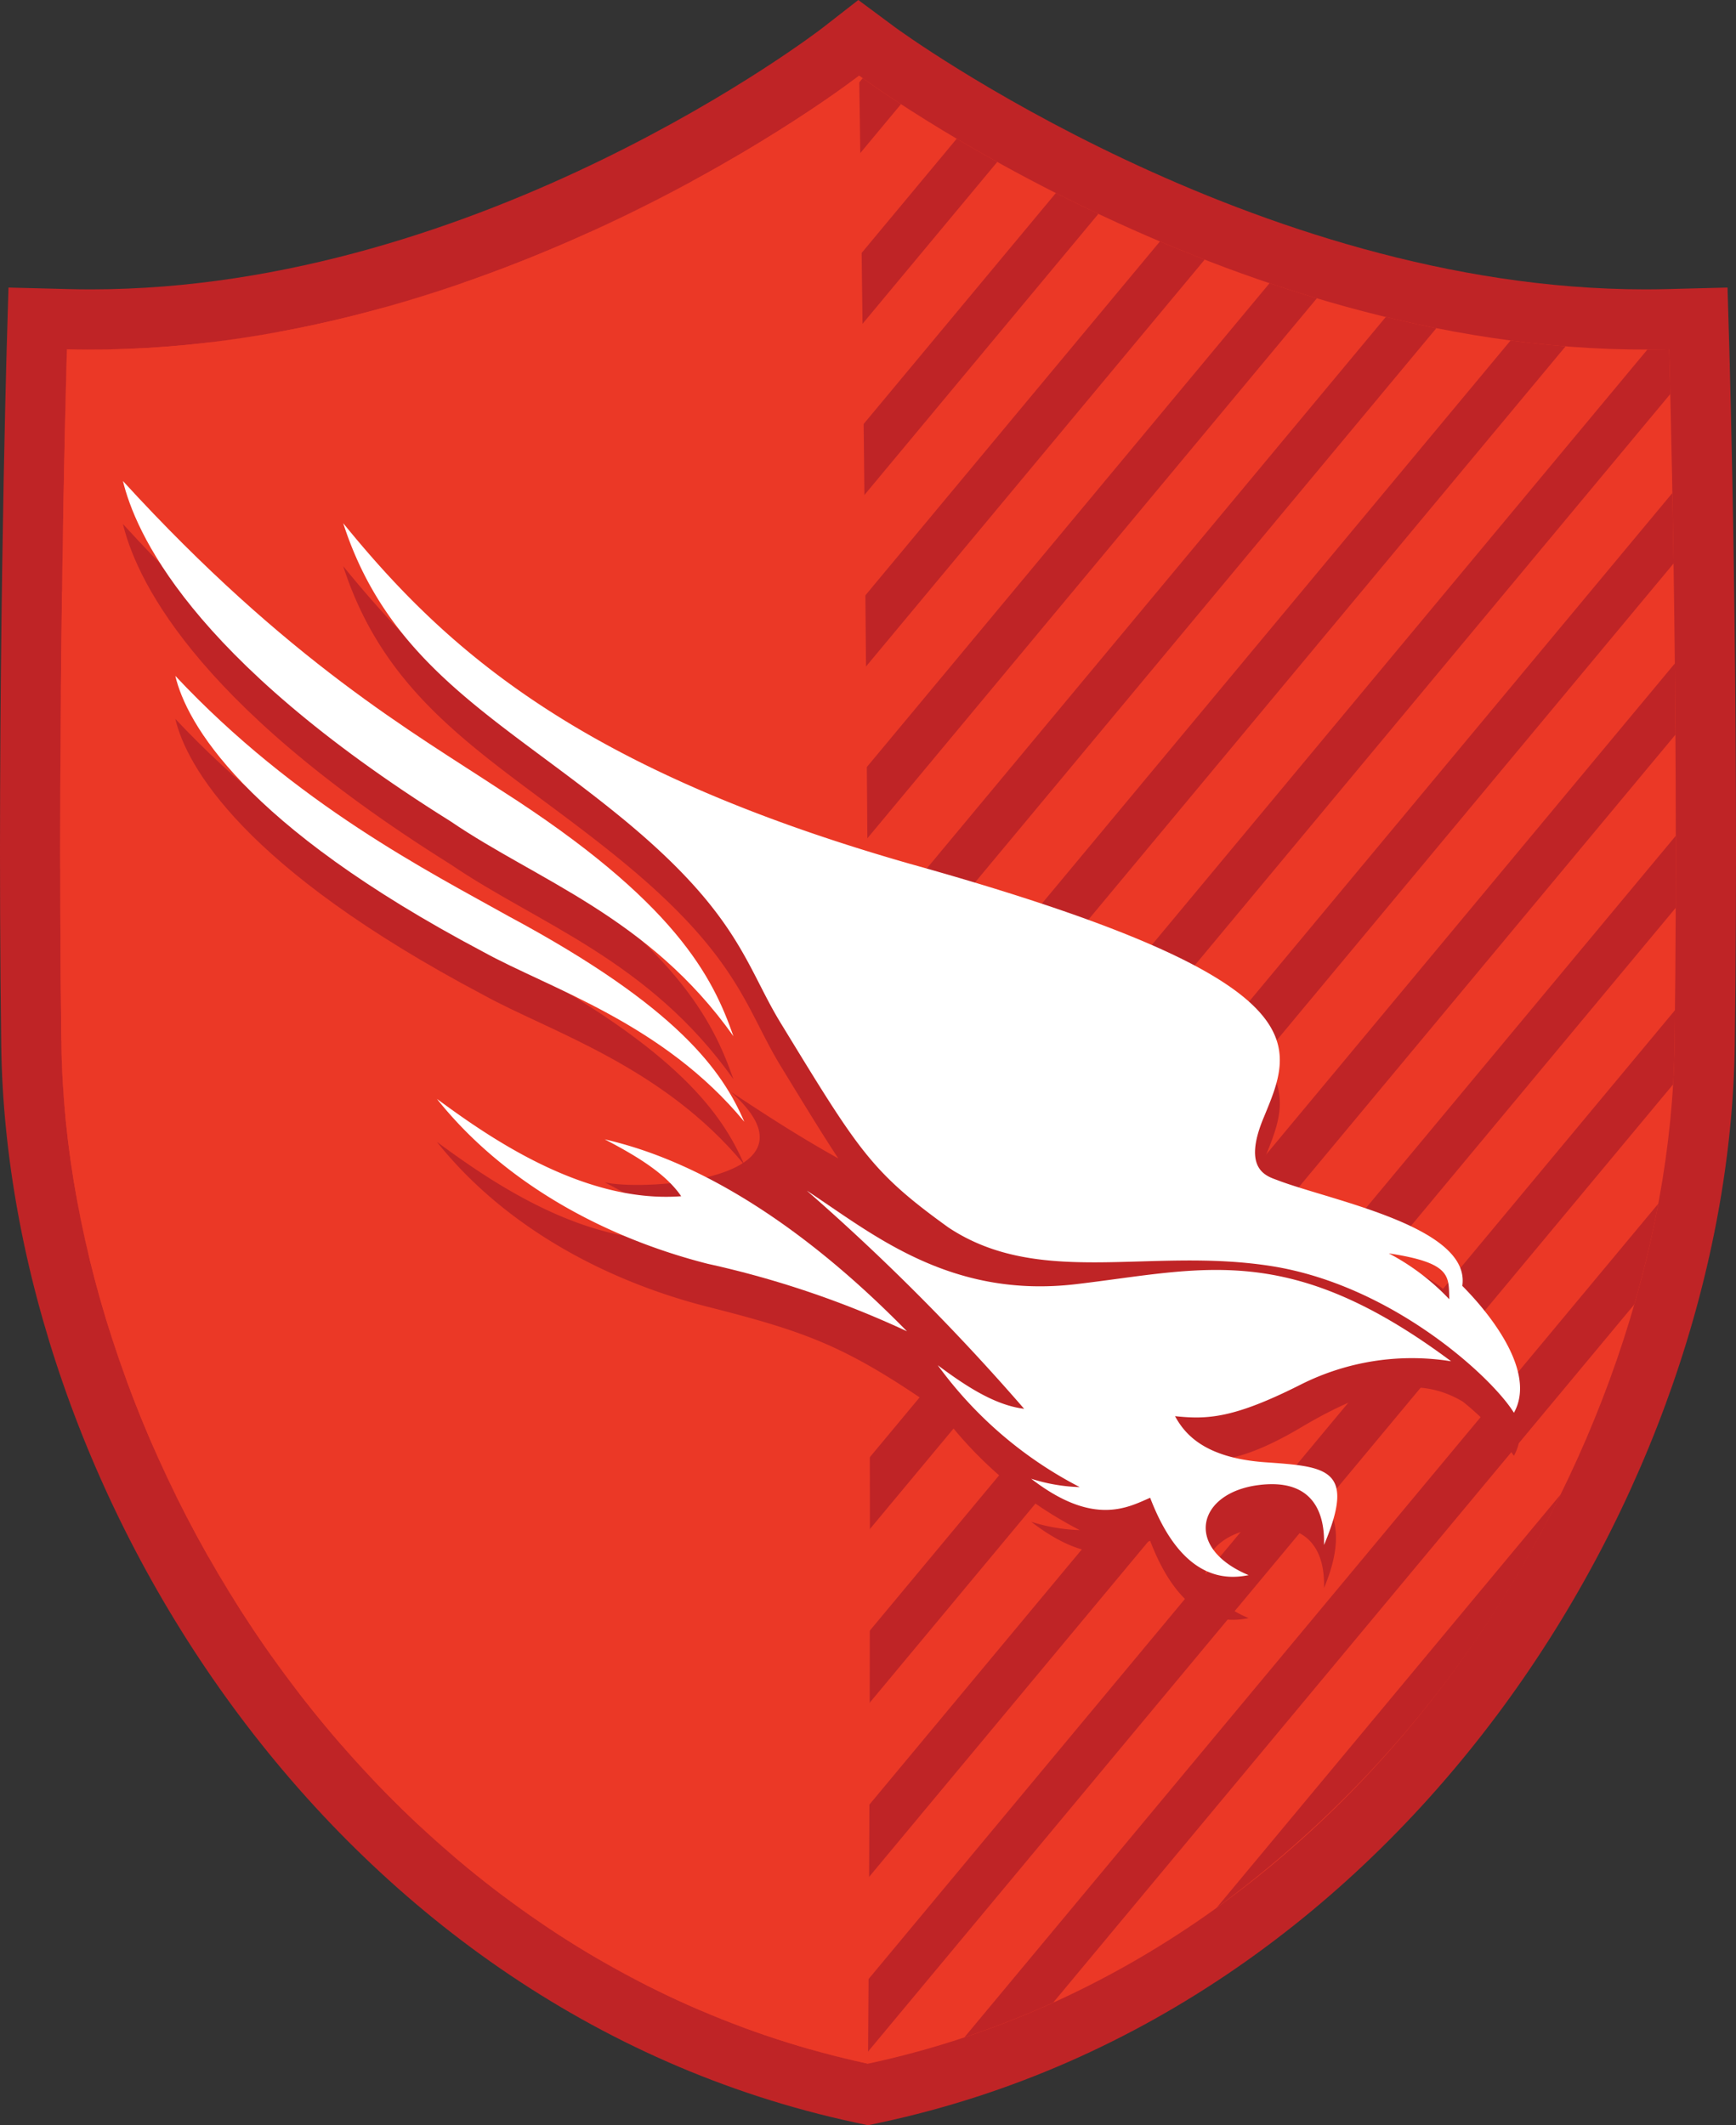 <svg id="Layer_1" data-name="Layer 1" xmlns="http://www.w3.org/2000/svg" xmlns:xlink="http://www.w3.org/1999/xlink" viewBox="0 0 111 135.88">
  <rect x="0" y="0" width="111" height="135.88" fill="#333333" stroke="none"/>
  <defs>
    <clipPath id="clip-path" transform="translate(-0 0)">
      <rect width="111" height="135.88" fill="none"/>
    </clipPath>
  </defs>
  <title>financial-shield-red</title>
  <g clip-path="url(#clip-path)">
    <path d="M110.571,22.218l-.113-3.833-3.833.098c-.483.012-.963.018-1.443.018-25.028.001-47.727-16.59-47.95-16.756l-2.351-1.745-2.309,1.798c-.215.167-21.741,16.701-46.754,16.703h-.006c-.479,0-.954-.006-1.435-.018l-3.834-.098-.113,3.833c-.006.221-.647,22.383-.352,44.603.377,28.185,20.908,61.658,54.615,68.887l.807.172.808-.172c33.708-7.229,54.238-40.702,54.614-68.887.297-22.22-.344-44.382-.351-44.603" transform="translate(-0 0)" fill="#bf2426"/>
    <path d="M106.723,22.331c-27.293.7-51.787-17.496-51.787-17.496s-23.365,18.196-50.658,17.496c0,0-.649,22.046-.351,44.438.346,25.904,19.445,58.285,51.573,65.175,32.129-6.89,51.228-39.271,51.573-65.175.299-22.392-.35-44.438-.35-44.438" transform="translate(-0 0)" fill="#eb3826"/>
    <path d="M63.764,10.355c-.929-.516-1.794-1.014-2.592-1.486l-56.287,67.621q.327,1.833.767,3.677Z" transform="translate(-0 0)" fill="#bf2426"/>
    <path d="M70.232,13.673q-1.413-.667-2.72-1.331L6.999,85.04q.516,1.633,1.111,3.263Z" transform="translate(-0 0)" fill="#bf2426"/>
    <path d="M77.026,16.6q-1.464-.57-2.86-1.163l-64.29,77.236q.654,1.48,1.374,2.947Z" transform="translate(-0 0)" fill="#bf2426"/>
    <path d="M44.301,11.558c-1.963,1.068-4.156,2.177-6.543,3.261L3.85,55.555c.002,1.509.006,3.039.015,4.58Z" transform="translate(-0 0)" fill="#b82025"/>
    <path d="M17.793,21.224q-2.157.396-4.38.664l-9.374,11.26c-.025,1.454-.05,3.023-.073,4.687Z" transform="translate(-0 0)" fill="#b82025"/>
    <path d="M55.162,5,3.924,66.554c.002.072.002.143.003.214.018,1.36.092,2.738.212,4.128l53.469-64.236c-1.237-.805-2.073-1.393-2.446-1.66" transform="translate(-0 0)" fill="#bf2426"/>
    <path d="M29.654,18.065c-1.669.579-3.396,1.122-5.172,1.614l-20.589,24.735c-.013,1.503-.023,3.051-.031,4.636Z" transform="translate(-0 0)" fill="#b82025"/>
    <path d="M7.651,22.32c-1.117.033-2.241.039-3.373.011,0,0-.044,1.521-.105,4.167Z" transform="translate(-0 0)" fill="#b82025"/>
    <path d="M84.2,19.071q-1.539-.462-3.025-.964l-67.821,81.476q.769,1.353,1.599,2.677Z" transform="translate(-0 0)" fill="#bf2426"/>
    <path d="M106.798,25.191c-.045-1.834-.075-2.861-.075-2.861-.463.012-.926.017-1.388.018l-78.54,94.355q1.075,1.004,2.196,1.961Z" transform="translate(-0 0)" fill="#bf2426"/>
    <path d="M107.145,58.042q.007-2.332.006-4.607l-62.472,75.051q1.415.609,2.873,1.148Z" transform="translate(-0 0)" fill="#bf2426"/>
    <path d="M104.497,83.4q.933-3.227,1.533-6.44l-44.367,53.3a58.498,58.498,0,0,0,5.68-2.224Z" transform="translate(-0 0)" fill="#bf2426"/>
    <path d="M106.978,69.332q.076-1.291.095-2.564.015-1.091.026-2.181l-55.297,66.431q1.558.443,3.16.802Z" transform="translate(-0 0)" fill="#bf2426"/>
    <path d="M77.788,121.978a71.383,71.383,0,0,0,21.991-26.419Z" transform="translate(-0 0)" fill="#bf2426"/>
    <path d="M107.008,36.027c-.024-1.617-.05-3.126-.076-4.507l-74.699,89.74q1.179.882,2.402,1.713Z" transform="translate(-0 0)" fill="#bf2426"/>
    <path d="M100.105,22.142q-1.773-.141-3.518-.373L21.838,111.568q.975,1.119,1.999,2.2Z" transform="translate(-0 0)" fill="#bf2426"/>
    <path d="M91.841,20.982c-1.091-.217-2.168-.458-3.233-.716l-71.253,85.601q.875,1.232,1.802,2.433Z" transform="translate(-0 0)" fill="#bf2426"/>
    <path d="M107.126,46.974c-.009-1.563-.022-3.085-.037-4.554l-68.91,82.785q1.29.753,2.625,1.446Z" transform="translate(-0 0)" fill="#bf2426"/>
    <path d="M54.936,4.835S31.571,23.03,4.278,22.331c0,0-.649,22.045-.351,44.437.346,25.905,19.445,58.286,51.573,65.176.468-62.8-.564-127.109-.564-127.109" transform="translate(-0 0)" fill="#eb3826"/>
    <path d="M46.895,69.002c-1.315-3.77-3.685-8.598-14.93-15.771-5.477-3.615-13.518-8.153-24.104-19.726.757,3.119,4.103,11.232,20.957,21.764,5.538,3.779,12.683,6.11,18.077,13.733" transform="translate(-0 0)" fill="#bf2426"/>
    <path d="M47.59,74.467c-1.384-3.192-4.164-7.287-15.057-13.131C27.51,58.521,18.928,54.193,11.21,45.962c.7,2.972,4.283,9.5,19.699,17.652,4.268,2.353,11.486,4.558,16.681,10.853" transform="translate(-0 0)" fill="#bf2426"/>
    <path d="M92.667,85.818a14.776,14.776,0,0,0-3.868-2.933c4.029.607,3.826,1.464,3.868,2.933m.833-.854c.558-3.79-8.406-5.456-11.801-6.752-.666-.257-2.317-.639-.884-4.042,1.929-4.694,3.938-8.782-22.66-16.199-21.233-6.076-29.678-13.743-36.21-21.771,2.981,9.239,10.097,12.545,17.697,18.75,7.6,6.202,8.033,9.537,10.271,13.201,1.553,2.542,2.699,4.422,3.69,5.916-2.877-1.599-5.322-3.244-6.881-4.262,6.403,5.67-5.642,6.368-8.058,5.787,2.137,1.115,3.923,2.219,4.891,3.639-6.373.486-12.577-3.994-15.617-6.22,4.311,5.407,10.757,8.873,17.311,10.54,6.458,1.638,8.925,2.549,14.868,6.695a25.87,25.87,0,0,0,8.921,7.583,11.208,11.208,0,0,1-3.104-.535c3.983,3.077,6.18,1.836,7.606,1.217,2.058,5.38,4.938,5.22,6.296,4.945-4.18-1.749-3.268-5.255.625-5.756,3.899-.503,4.242,2.354,4.196,3.83,2.064-4.89-.284-6.977-4.206-7.253-3.928-.276-4.704.143-5.32-.984,2.096.224,3.929.415,8.045-2.023,4.515-2.676,7.539-3.318,10.346-1.663a16.842,16.842,0,0,1,3.278,3.47c1.623-2.895-2.252-7.064-3.3-8.113" transform="translate(-0 0)" fill="#bf2426"/>
    <path d="M92.784,87.035a15.799,15.799,0,0,0-9.608,1.486c-4.269,2.155-5.949,2.246-8.045,2.023.616,1.126,1.863,2.674,5.79,2.949,3.923.277,5.8.397,3.736,5.288.046-1.477-.297-4.334-4.196-3.83-3.893.5-4.805,4.006-.625,5.757-1.358.273-4.238.434-6.295-4.947-1.427.619-3.623,1.86-7.607-1.216a11.23,11.23,0,0,0,3.104.534,25.926,25.926,0,0,1-9.079-7.794c1.717,1.279,3.609,2.552,5.525,2.789a141.915,141.915,0,0,0-13.898-13.95c4.116,2.689,9.084,6.936,17.212,5.981,8.128-.957,13.593-2.818,23.986,4.93" transform="translate(-0 0)" fill="#fff"/>
    <path d="M57.991,85.118a61.263,61.263,0,0,0-12.742-4.316c-6.554-1.667-13-5.134-17.311-10.541,3.04,2.227,9.244,6.707,15.617,6.221-.968-1.42-2.754-2.524-4.891-3.639,2.416.58,9.705,2.444,19.327,12.275" transform="translate(-0 0)" fill="#fff"/>
    <path d="M46.895,66.251c-1.315-3.769-3.685-8.597-14.93-15.771-5.477-3.614-13.518-8.151-24.104-19.725.757,3.119,4.103,11.232,20.957,21.764,5.538,3.779,12.683,6.11,18.077,13.732" transform="translate(-0 0)" fill="#fff"/>
    <path d="M47.59,71.718c-1.384-3.193-4.164-7.287-15.057-13.131-5.023-2.816-13.605-7.143-21.323-15.374.7,2.972,4.283,9.5,19.699,17.652,4.268,2.353,11.486,4.557,16.681,10.853" transform="translate(-0 0)" fill="#fff"/>
    <path d="M88.799,80.136c4.028.607,3.825,1.464,3.868,2.933a14.776,14.776,0,0,0-3.868-2.933m-30.644-24.914c-21.234-6.075-29.678-13.743-36.211-21.771,2.982,9.239,10.098,12.544,17.698,18.75,7.599,6.202,8.032,9.536,10.271,13.2,4.987,8.166,5.781,9.516,10.73,13.08,5.834,3.868,12.891,1.251,20.631,2.465,7.739,1.213,14.134,7.112,15.526,9.382,1.622-2.894-2.252-7.065-3.3-8.113.558-3.79-8.406-5.456-11.801-6.752-.666-.257-2.318-.638-.885-4.042,1.93-4.695,3.939-8.782-22.659-16.199" transform="translate(-0 0)" fill="#fff"/>
  </g>
</svg>

